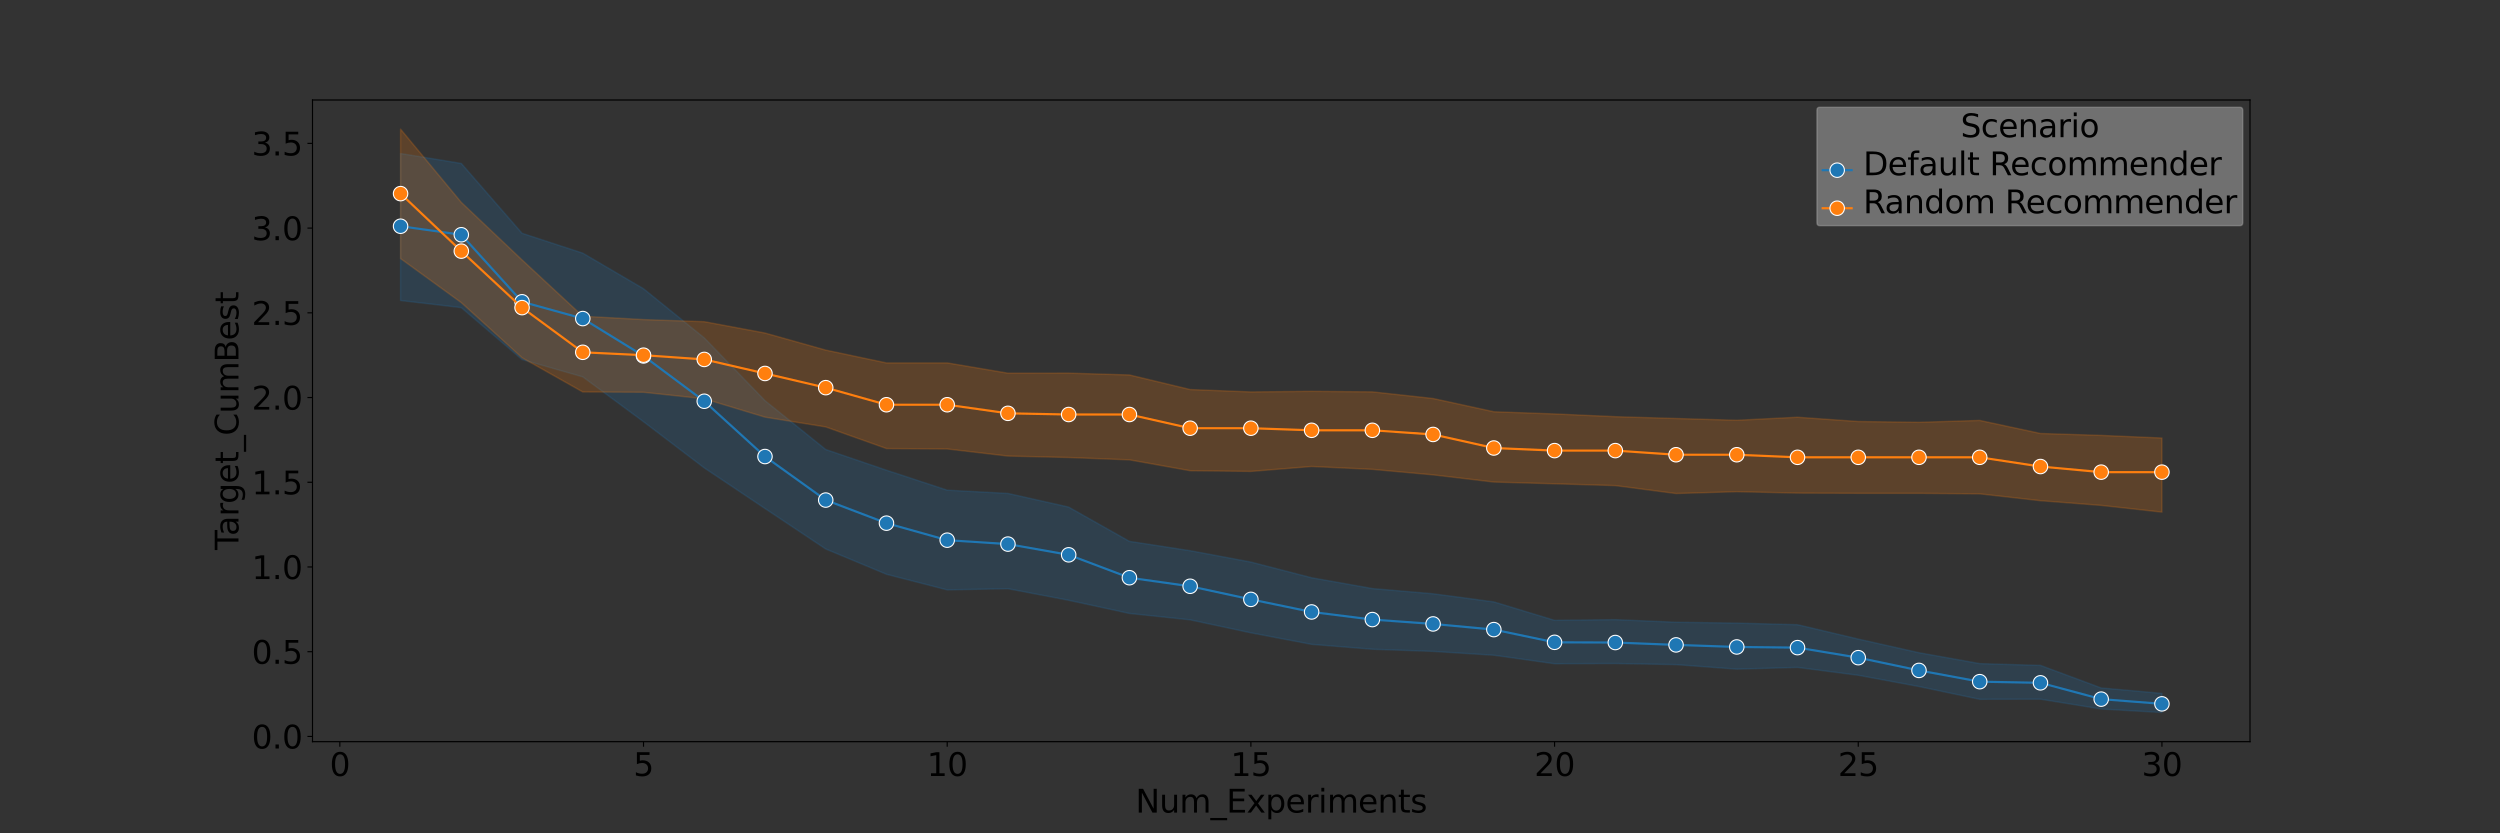 <?xml version="1.0" encoding="utf-8" standalone="no"?>
<!DOCTYPE svg PUBLIC "-//W3C//DTD SVG 1.1//EN"
  "http://www.w3.org/Graphics/SVG/1.1/DTD/svg11.dtd">
<svg xmlns:xlink="http://www.w3.org/1999/xlink" width="1728pt" height="576pt" viewBox="0 0 1728 576" xmlns="http://www.w3.org/2000/svg" version="1.1">
 <rect x="0" y="0" width="1728" height="576" fill="#333333" stroke="none"/>
 <defs>
  <style type="text/css">*{stroke-linejoin: round; stroke-linecap: butt}</style>
 </defs>
 <g id="figure_1">
  <g id="patch_1">
   <path d="M 0 576 
L 1728 576 
L 1728 0 
L 0 0 
L 0 576 
z
" style="fill: none"/>
  </g>
  <g id="axes_1">
   <g id="patch_2">
    <path d="M 216 512.64 
L 1555.2 512.64 
L 1555.2 69.12 
L 216 69.12 
L 216 512.64 
z
" style="fill: none"/>
   </g>
   <g id="PolyCollection_1">
    <defs>
     <path id="maa3815faea" d="M 276.873 -469.896 
L 276.873 -368.28 
L 318.854 -363.373 
L 360.835 -327.466 
L 402.816 -315.506 
L 444.797 -284.515 
L 486.779 -252.585 
L 528.76 -224.511 
L 570.741 -196.533 
L 612.722 -179.052 
L 654.703 -168.272 
L 696.685 -169.088 
L 738.666 -161.085 
L 780.647 -151.984 
L 822.628 -147.57 
L 864.609 -138.586 
L 906.591 -130.62 
L 948.572 -127.242 
L 990.553 -125.761 
L 1032.534 -123.096 
L 1074.515 -117.226 
L 1116.497 -117.389 
L 1158.478 -116.612 
L 1200.459 -113.487 
L 1242.44 -114.697 
L 1284.421 -109.245 
L 1326.403 -101.468 
L 1368.384 -92.633 
L 1410.365 -92.728 
L 1452.346 -85.913 
L 1494.327 -83.52 
L 1494.327 -96.718 
L 1494.327 -96.718 
L 1452.346 -100.483 
L 1410.365 -116.073 
L 1368.384 -117.306 
L 1326.403 -124.84 
L 1284.421 -134.268 
L 1242.44 -144.2 
L 1200.459 -145.31 
L 1158.478 -145.909 
L 1116.497 -147.703 
L 1074.515 -147.229 
L 1032.534 -159.963 
L 990.553 -165.57 
L 948.572 -169.186 
L 906.591 -176.65 
L 864.609 -187.487 
L 822.628 -195.357 
L 780.647 -201.811 
L 738.666 -225.497 
L 696.685 -234.939 
L 654.703 -237.183 
L 612.722 -250.988 
L 570.741 -265.288 
L 528.76 -299.076 
L 486.779 -342.455 
L 444.797 -376.425 
L 402.816 -401.016 
L 360.835 -414.741 
L 318.854 -463.013 
L 276.873 -469.896 
z
" style="stroke: #1f77b4; stroke-opacity: 0.2"/>
    </defs>
    <g clip-path="url(#pfdd5c790ec)">
     <use xlink:href="#maa3815faea" x="0" y="576" style="fill: #1f77b4; fill-opacity: 0.2; stroke: #1f77b4; stroke-opacity: 0.2"/>
    </g>
   </g>
   <g id="PolyCollection_2">
    <defs>
     <path id="mb3544c7d71" d="M 276.873 -486.72 
L 276.873 -397.273 
L 318.854 -366.802 
L 360.835 -328.745 
L 402.816 -305.09 
L 444.797 -304.849 
L 486.779 -300.347 
L 528.76 -287.674 
L 570.741 -280.912 
L 612.722 -265.97 
L 654.703 -265.668 
L 696.685 -260.767 
L 738.666 -259.776 
L 780.647 -258.151 
L 822.628 -250.655 
L 864.609 -250.163 
L 906.591 -253.575 
L 948.572 -251.596 
L 990.553 -247.769 
L 1032.534 -242.81 
L 1074.515 -241.611 
L 1116.497 -240.354 
L 1158.478 -234.883 
L 1200.459 -236.151 
L 1242.44 -235.173 
L 1284.421 -235.02 
L 1326.403 -235.017 
L 1368.384 -234.647 
L 1410.365 -229.918 
L 1452.346 -226.672 
L 1494.327 -222.029 
L 1494.327 -273.23 
L 1494.327 -273.23 
L 1452.346 -275.046 
L 1410.365 -276.372 
L 1368.384 -285.399 
L 1326.403 -284.086 
L 1284.421 -284.648 
L 1242.44 -287.599 
L 1200.459 -285.5 
L 1158.478 -286.739 
L 1116.497 -287.978 
L 1074.515 -289.877 
L 1032.534 -291.38 
L 990.553 -300.541 
L 948.572 -305.134 
L 906.591 -305.507 
L 864.609 -305.087 
L 822.628 -306.746 
L 780.647 -316.822 
L 738.666 -318.082 
L 696.685 -318.041 
L 654.703 -325.153 
L 612.722 -325.128 
L 570.741 -333.994 
L 528.76 -345.801 
L 486.779 -353.639 
L 444.797 -355.103 
L 402.816 -357.406 
L 360.835 -396.353 
L 318.854 -436.113 
L 276.873 -486.72 
z
" style="stroke: #ff7f0e; stroke-opacity: 0.2"/>
    </defs>
    <g clip-path="url(#pfdd5c790ec)">
     <use xlink:href="#mb3544c7d71" x="0" y="576" style="fill: #ff7f0e; fill-opacity: 0.2; stroke: #ff7f0e; stroke-opacity: 0.2"/>
    </g>
   </g>
   <g id="matplotlib.axis_1">
    <g id="xtick_1">
     <g id="line2d_1">
      <defs>
       <path id="med405de409" d="M 0 0 
L 0 3.5 
" style="stroke: #000000; stroke-width: 0.8"/>
      </defs>
      <g>
       <use xlink:href="#med405de409" x="234.892" y="512.64" style="stroke: #000000; stroke-width: 0.8"/>
      </g>
     </g>
     <g id="text_1">
      <!-- 0 -->
      <g transform="translate(227.893 536.357) scale(0.22 -0.22)">
       <defs>
        <path id="DejaVuSans-30" d="M 2034 4250 
Q 1547 4250 1301 3770 
Q 1056 3291 1056 2328 
Q 1056 1369 1301 889 
Q 1547 409 2034 409 
Q 2525 409 2770 889 
Q 3016 1369 3016 2328 
Q 3016 3291 2770 3770 
Q 2525 4250 2034 4250 
z
M 2034 4750 
Q 2819 4750 3233 4129 
Q 3647 3509 3647 2328 
Q 3647 1150 3233 529 
Q 2819 -91 2034 -91 
Q 1250 -91 836 529 
Q 422 1150 422 2328 
Q 422 3509 836 4129 
Q 1250 4750 2034 4750 
z
" transform="scale(0.016)"/>
       </defs>
       <use xlink:href="#DejaVuSans-30"/>
      </g>
     </g>
    </g>
    <g id="xtick_2">
     <g id="line2d_2">
      <g>
       <use xlink:href="#med405de409" x="444.797" y="512.64" style="stroke: #000000; stroke-width: 0.8"/>
      </g>
     </g>
     <g id="text_2">
      <!-- 5 -->
      <g transform="translate(437.799 536.357) scale(0.22 -0.22)">
       <defs>
        <path id="DejaVuSans-35" d="M 691 4666 
L 3169 4666 
L 3169 4134 
L 1269 4134 
L 1269 2991 
Q 1406 3038 1543 3061 
Q 1681 3084 1819 3084 
Q 2600 3084 3056 2656 
Q 3513 2228 3513 1497 
Q 3513 744 3044 326 
Q 2575 -91 1722 -91 
Q 1428 -91 1123 -41 
Q 819 9 494 109 
L 494 744 
Q 775 591 1075 516 
Q 1375 441 1709 441 
Q 2250 441 2565 725 
Q 2881 1009 2881 1497 
Q 2881 1984 2565 2268 
Q 2250 2553 1709 2553 
Q 1456 2553 1204 2497 
Q 953 2441 691 2322 
L 691 4666 
z
" transform="scale(0.016)"/>
       </defs>
       <use xlink:href="#DejaVuSans-35"/>
      </g>
     </g>
    </g>
    <g id="xtick_3">
     <g id="line2d_3">
      <g>
       <use xlink:href="#med405de409" x="654.703" y="512.64" style="stroke: #000000; stroke-width: 0.8"/>
      </g>
     </g>
     <g id="text_3">
      <!-- 10 -->
      <g transform="translate(640.706 536.357) scale(0.22 -0.22)">
       <defs>
        <path id="DejaVuSans-31" d="M 794 531 
L 1825 531 
L 1825 4091 
L 703 3866 
L 703 4441 
L 1819 4666 
L 2450 4666 
L 2450 531 
L 3481 531 
L 3481 0 
L 794 0 
L 794 531 
z
" transform="scale(0.016)"/>
       </defs>
       <use xlink:href="#DejaVuSans-31"/>
       <use xlink:href="#DejaVuSans-30" x="63.623"/>
      </g>
     </g>
    </g>
    <g id="xtick_4">
     <g id="line2d_4">
      <g>
       <use xlink:href="#med405de409" x="864.609" y="512.64" style="stroke: #000000; stroke-width: 0.8"/>
      </g>
     </g>
     <g id="text_4">
      <!-- 15 -->
      <g transform="translate(850.612 536.357) scale(0.22 -0.22)">
       <use xlink:href="#DejaVuSans-31"/>
       <use xlink:href="#DejaVuSans-35" x="63.623"/>
      </g>
     </g>
    </g>
    <g id="xtick_5">
     <g id="line2d_5">
      <g>
       <use xlink:href="#med405de409" x="1074.515" y="512.64" style="stroke: #000000; stroke-width: 0.8"/>
      </g>
     </g>
     <g id="text_5">
      <!-- 20 -->
      <g transform="translate(1060.518 536.357) scale(0.22 -0.22)">
       <defs>
        <path id="DejaVuSans-32" d="M 1228 531 
L 3431 531 
L 3431 0 
L 469 0 
L 469 531 
Q 828 903 1448 1529 
Q 2069 2156 2228 2338 
Q 2531 2678 2651 2914 
Q 2772 3150 2772 3378 
Q 2772 3750 2511 3984 
Q 2250 4219 1831 4219 
Q 1534 4219 1204 4116 
Q 875 4013 500 3803 
L 500 4441 
Q 881 4594 1212 4672 
Q 1544 4750 1819 4750 
Q 2544 4750 2975 4387 
Q 3406 4025 3406 3419 
Q 3406 3131 3298 2873 
Q 3191 2616 2906 2266 
Q 2828 2175 2409 1742 
Q 1991 1309 1228 531 
z
" transform="scale(0.016)"/>
       </defs>
       <use xlink:href="#DejaVuSans-32"/>
       <use xlink:href="#DejaVuSans-30" x="63.623"/>
      </g>
     </g>
    </g>
    <g id="xtick_6">
     <g id="line2d_6">
      <g>
       <use xlink:href="#med405de409" x="1284.421" y="512.64" style="stroke: #000000; stroke-width: 0.8"/>
      </g>
     </g>
     <g id="text_6">
      <!-- 25 -->
      <g transform="translate(1270.424 536.357) scale(0.22 -0.22)">
       <use xlink:href="#DejaVuSans-32"/>
       <use xlink:href="#DejaVuSans-35" x="63.623"/>
      </g>
     </g>
    </g>
    <g id="xtick_7">
     <g id="line2d_7">
      <g>
       <use xlink:href="#med405de409" x="1494.327" y="512.64" style="stroke: #000000; stroke-width: 0.8"/>
      </g>
     </g>
     <g id="text_7">
      <!-- 30 -->
      <g transform="translate(1480.33 536.357) scale(0.22 -0.22)">
       <defs>
        <path id="DejaVuSans-33" d="M 2597 2516 
Q 3050 2419 3304 2112 
Q 3559 1806 3559 1356 
Q 3559 666 3084 287 
Q 2609 -91 1734 -91 
Q 1441 -91 1130 -33 
Q 819 25 488 141 
L 488 750 
Q 750 597 1062 519 
Q 1375 441 1716 441 
Q 2309 441 2620 675 
Q 2931 909 2931 1356 
Q 2931 1769 2642 2001 
Q 2353 2234 1838 2234 
L 1294 2234 
L 1294 2753 
L 1863 2753 
Q 2328 2753 2575 2939 
Q 2822 3125 2822 3475 
Q 2822 3834 2567 4026 
Q 2313 4219 1838 4219 
Q 1578 4219 1281 4162 
Q 984 4106 628 3988 
L 628 4550 
Q 988 4650 1302 4700 
Q 1616 4750 1894 4750 
Q 2613 4750 3031 4423 
Q 3450 4097 3450 3541 
Q 3450 3153 3228 2886 
Q 3006 2619 2597 2516 
z
" transform="scale(0.016)"/>
       </defs>
       <use xlink:href="#DejaVuSans-33"/>
       <use xlink:href="#DejaVuSans-30" x="63.623"/>
      </g>
     </g>
    </g>
    <g id="text_8">
     <!-- Num_Experiments -->
     <g transform="translate(784.897 561.648) scale(0.22 -0.22)">
      <defs>
       <path id="DejaVuSans-4e" d="M 628 4666 
L 1478 4666 
L 3547 763 
L 3547 4666 
L 4159 4666 
L 4159 0 
L 3309 0 
L 1241 3903 
L 1241 0 
L 628 0 
L 628 4666 
z
" transform="scale(0.016)"/>
       <path id="DejaVuSans-75" d="M 544 1381 
L 544 3500 
L 1119 3500 
L 1119 1403 
Q 1119 906 1312 657 
Q 1506 409 1894 409 
Q 2359 409 2629 706 
Q 2900 1003 2900 1516 
L 2900 3500 
L 3475 3500 
L 3475 0 
L 2900 0 
L 2900 538 
Q 2691 219 2414 64 
Q 2138 -91 1772 -91 
Q 1169 -91 856 284 
Q 544 659 544 1381 
z
M 1991 3584 
L 1991 3584 
z
" transform="scale(0.016)"/>
       <path id="DejaVuSans-6d" d="M 3328 2828 
Q 3544 3216 3844 3400 
Q 4144 3584 4550 3584 
Q 5097 3584 5394 3201 
Q 5691 2819 5691 2113 
L 5691 0 
L 5113 0 
L 5113 2094 
Q 5113 2597 4934 2840 
Q 4756 3084 4391 3084 
Q 3944 3084 3684 2787 
Q 3425 2491 3425 1978 
L 3425 0 
L 2847 0 
L 2847 2094 
Q 2847 2600 2669 2842 
Q 2491 3084 2119 3084 
Q 1678 3084 1418 2786 
Q 1159 2488 1159 1978 
L 1159 0 
L 581 0 
L 581 3500 
L 1159 3500 
L 1159 2956 
Q 1356 3278 1631 3431 
Q 1906 3584 2284 3584 
Q 2666 3584 2933 3390 
Q 3200 3197 3328 2828 
z
" transform="scale(0.016)"/>
       <path id="DejaVuSans-5f" d="M 3263 -1063 
L 3263 -1509 
L -63 -1509 
L -63 -1063 
L 3263 -1063 
z
" transform="scale(0.016)"/>
       <path id="DejaVuSans-45" d="M 628 4666 
L 3578 4666 
L 3578 4134 
L 1259 4134 
L 1259 2753 
L 3481 2753 
L 3481 2222 
L 1259 2222 
L 1259 531 
L 3634 531 
L 3634 0 
L 628 0 
L 628 4666 
z
" transform="scale(0.016)"/>
       <path id="DejaVuSans-78" d="M 3513 3500 
L 2247 1797 
L 3578 0 
L 2900 0 
L 1881 1375 
L 863 0 
L 184 0 
L 1544 1831 
L 300 3500 
L 978 3500 
L 1906 2253 
L 2834 3500 
L 3513 3500 
z
" transform="scale(0.016)"/>
       <path id="DejaVuSans-70" d="M 1159 525 
L 1159 -1331 
L 581 -1331 
L 581 3500 
L 1159 3500 
L 1159 2969 
Q 1341 3281 1617 3432 
Q 1894 3584 2278 3584 
Q 2916 3584 3314 3078 
Q 3713 2572 3713 1747 
Q 3713 922 3314 415 
Q 2916 -91 2278 -91 
Q 1894 -91 1617 61 
Q 1341 213 1159 525 
z
M 3116 1747 
Q 3116 2381 2855 2742 
Q 2594 3103 2138 3103 
Q 1681 3103 1420 2742 
Q 1159 2381 1159 1747 
Q 1159 1113 1420 752 
Q 1681 391 2138 391 
Q 2594 391 2855 752 
Q 3116 1113 3116 1747 
z
" transform="scale(0.016)"/>
       <path id="DejaVuSans-65" d="M 3597 1894 
L 3597 1613 
L 953 1613 
Q 991 1019 1311 708 
Q 1631 397 2203 397 
Q 2534 397 2845 478 
Q 3156 559 3463 722 
L 3463 178 
Q 3153 47 2828 -22 
Q 2503 -91 2169 -91 
Q 1331 -91 842 396 
Q 353 884 353 1716 
Q 353 2575 817 3079 
Q 1281 3584 2069 3584 
Q 2775 3584 3186 3129 
Q 3597 2675 3597 1894 
z
M 3022 2063 
Q 3016 2534 2758 2815 
Q 2500 3097 2075 3097 
Q 1594 3097 1305 2825 
Q 1016 2553 972 2059 
L 3022 2063 
z
" transform="scale(0.016)"/>
       <path id="DejaVuSans-72" d="M 2631 2963 
Q 2534 3019 2420 3045 
Q 2306 3072 2169 3072 
Q 1681 3072 1420 2755 
Q 1159 2438 1159 1844 
L 1159 0 
L 581 0 
L 581 3500 
L 1159 3500 
L 1159 2956 
Q 1341 3275 1631 3429 
Q 1922 3584 2338 3584 
Q 2397 3584 2469 3576 
Q 2541 3569 2628 3553 
L 2631 2963 
z
" transform="scale(0.016)"/>
       <path id="DejaVuSans-69" d="M 603 3500 
L 1178 3500 
L 1178 0 
L 603 0 
L 603 3500 
z
M 603 4863 
L 1178 4863 
L 1178 4134 
L 603 4134 
L 603 4863 
z
" transform="scale(0.016)"/>
       <path id="DejaVuSans-6e" d="M 3513 2113 
L 3513 0 
L 2938 0 
L 2938 2094 
Q 2938 2591 2744 2837 
Q 2550 3084 2163 3084 
Q 1697 3084 1428 2787 
Q 1159 2491 1159 1978 
L 1159 0 
L 581 0 
L 581 3500 
L 1159 3500 
L 1159 2956 
Q 1366 3272 1645 3428 
Q 1925 3584 2291 3584 
Q 2894 3584 3203 3211 
Q 3513 2838 3513 2113 
z
" transform="scale(0.016)"/>
       <path id="DejaVuSans-74" d="M 1172 4494 
L 1172 3500 
L 2356 3500 
L 2356 3053 
L 1172 3053 
L 1172 1153 
Q 1172 725 1289 603 
Q 1406 481 1766 481 
L 2356 481 
L 2356 0 
L 1766 0 
Q 1100 0 847 248 
Q 594 497 594 1153 
L 594 3053 
L 172 3053 
L 172 3500 
L 594 3500 
L 594 4494 
L 1172 4494 
z
" transform="scale(0.016)"/>
       <path id="DejaVuSans-73" d="M 2834 3397 
L 2834 2853 
Q 2591 2978 2328 3040 
Q 2066 3103 1784 3103 
Q 1356 3103 1142 2972 
Q 928 2841 928 2578 
Q 928 2378 1081 2264 
Q 1234 2150 1697 2047 
L 1894 2003 
Q 2506 1872 2764 1633 
Q 3022 1394 3022 966 
Q 3022 478 2636 193 
Q 2250 -91 1575 -91 
Q 1294 -91 989 -36 
Q 684 19 347 128 
L 347 722 
Q 666 556 975 473 
Q 1284 391 1588 391 
Q 1994 391 2212 530 
Q 2431 669 2431 922 
Q 2431 1156 2273 1281 
Q 2116 1406 1581 1522 
L 1381 1569 
Q 847 1681 609 1914 
Q 372 2147 372 2553 
Q 372 3047 722 3315 
Q 1072 3584 1716 3584 
Q 2034 3584 2315 3537 
Q 2597 3491 2834 3397 
z
" transform="scale(0.016)"/>
      </defs>
      <use xlink:href="#DejaVuSans-4e"/>
      <use xlink:href="#DejaVuSans-75" x="74.805"/>
      <use xlink:href="#DejaVuSans-6d" x="138.184"/>
      <use xlink:href="#DejaVuSans-5f" x="235.596"/>
      <use xlink:href="#DejaVuSans-45" x="285.596"/>
      <use xlink:href="#DejaVuSans-78" x="348.779"/>
      <use xlink:href="#DejaVuSans-70" x="407.959"/>
      <use xlink:href="#DejaVuSans-65" x="471.436"/>
      <use xlink:href="#DejaVuSans-72" x="532.959"/>
      <use xlink:href="#DejaVuSans-69" x="574.072"/>
      <use xlink:href="#DejaVuSans-6d" x="601.855"/>
      <use xlink:href="#DejaVuSans-65" x="699.268"/>
      <use xlink:href="#DejaVuSans-6e" x="760.791"/>
      <use xlink:href="#DejaVuSans-74" x="824.17"/>
      <use xlink:href="#DejaVuSans-73" x="863.379"/>
     </g>
    </g>
   </g>
   <g id="matplotlib.axis_2">
    <g id="ytick_1">
     <g id="line2d_8">
      <defs>
       <path id="mc404f52cc2" d="M 0 0 
L -3.5 0 
" style="stroke: #000000; stroke-width: 0.8"/>
      </defs>
      <g>
       <use xlink:href="#mc404f52cc2" x="216" y="509.012" style="stroke: #000000; stroke-width: 0.8"/>
      </g>
     </g>
     <g id="text_9">
      <!-- 0.0 -->
      <g transform="translate(174.013 517.37) scale(0.22 -0.22)">
       <defs>
        <path id="DejaVuSans-2e" d="M 684 794 
L 1344 794 
L 1344 0 
L 684 0 
L 684 794 
z
" transform="scale(0.016)"/>
       </defs>
       <use xlink:href="#DejaVuSans-30"/>
       <use xlink:href="#DejaVuSans-2e" x="63.623"/>
       <use xlink:href="#DejaVuSans-30" x="95.41"/>
      </g>
     </g>
    </g>
    <g id="ytick_2">
     <g id="line2d_9">
      <g>
       <use xlink:href="#mc404f52cc2" x="216" y="450.454" style="stroke: #000000; stroke-width: 0.8"/>
      </g>
     </g>
     <g id="text_10">
      <!-- 0.5 -->
      <g transform="translate(174.013 458.812) scale(0.22 -0.22)">
       <use xlink:href="#DejaVuSans-30"/>
       <use xlink:href="#DejaVuSans-2e" x="63.623"/>
       <use xlink:href="#DejaVuSans-35" x="95.41"/>
      </g>
     </g>
    </g>
    <g id="ytick_3">
     <g id="line2d_10">
      <g>
       <use xlink:href="#mc404f52cc2" x="216" y="391.896" style="stroke: #000000; stroke-width: 0.8"/>
      </g>
     </g>
     <g id="text_11">
      <!-- 1.0 -->
      <g transform="translate(174.013 400.255) scale(0.22 -0.22)">
       <use xlink:href="#DejaVuSans-31"/>
       <use xlink:href="#DejaVuSans-2e" x="63.623"/>
       <use xlink:href="#DejaVuSans-30" x="95.41"/>
      </g>
     </g>
    </g>
    <g id="ytick_4">
     <g id="line2d_11">
      <g>
       <use xlink:href="#mc404f52cc2" x="216" y="333.338" style="stroke: #000000; stroke-width: 0.8"/>
      </g>
     </g>
     <g id="text_12">
      <!-- 1.5 -->
      <g transform="translate(174.013 341.697) scale(0.22 -0.22)">
       <use xlink:href="#DejaVuSans-31"/>
       <use xlink:href="#DejaVuSans-2e" x="63.623"/>
       <use xlink:href="#DejaVuSans-35" x="95.41"/>
      </g>
     </g>
    </g>
    <g id="ytick_5">
     <g id="line2d_12">
      <g>
       <use xlink:href="#mc404f52cc2" x="216" y="274.781" style="stroke: #000000; stroke-width: 0.8"/>
      </g>
     </g>
     <g id="text_13">
      <!-- 2.0 -->
      <g transform="translate(174.013 283.139) scale(0.22 -0.22)">
       <use xlink:href="#DejaVuSans-32"/>
       <use xlink:href="#DejaVuSans-2e" x="63.623"/>
       <use xlink:href="#DejaVuSans-30" x="95.41"/>
      </g>
     </g>
    </g>
    <g id="ytick_6">
     <g id="line2d_13">
      <g>
       <use xlink:href="#mc404f52cc2" x="216" y="216.223" style="stroke: #000000; stroke-width: 0.8"/>
      </g>
     </g>
     <g id="text_14">
      <!-- 2.5 -->
      <g transform="translate(174.013 224.581) scale(0.22 -0.22)">
       <use xlink:href="#DejaVuSans-32"/>
       <use xlink:href="#DejaVuSans-2e" x="63.623"/>
       <use xlink:href="#DejaVuSans-35" x="95.41"/>
      </g>
     </g>
    </g>
    <g id="ytick_7">
     <g id="line2d_14">
      <g>
       <use xlink:href="#mc404f52cc2" x="216" y="157.665" style="stroke: #000000; stroke-width: 0.8"/>
      </g>
     </g>
     <g id="text_15">
      <!-- 3.0 -->
      <g transform="translate(174.013 166.023) scale(0.22 -0.22)">
       <use xlink:href="#DejaVuSans-33"/>
       <use xlink:href="#DejaVuSans-2e" x="63.623"/>
       <use xlink:href="#DejaVuSans-30" x="95.41"/>
      </g>
     </g>
    </g>
    <g id="ytick_8">
     <g id="line2d_15">
      <g>
       <use xlink:href="#mc404f52cc2" x="216" y="99.107" style="stroke: #000000; stroke-width: 0.8"/>
      </g>
     </g>
     <g id="text_16">
      <!-- 3.5 -->
      <g transform="translate(174.013 107.465) scale(0.22 -0.22)">
       <use xlink:href="#DejaVuSans-33"/>
       <use xlink:href="#DejaVuSans-2e" x="63.623"/>
       <use xlink:href="#DejaVuSans-35" x="95.41"/>
      </g>
     </g>
    </g>
    <g id="text_17">
     <!-- Target_CumBest -->
     <g transform="translate(164.826 380.143) rotate(-90) scale(0.22 -0.22)">
      <defs>
       <path id="DejaVuSans-54" d="M -19 4666 
L 3928 4666 
L 3928 4134 
L 2272 4134 
L 2272 0 
L 1638 0 
L 1638 4134 
L -19 4134 
L -19 4666 
z
" transform="scale(0.016)"/>
       <path id="DejaVuSans-61" d="M 2194 1759 
Q 1497 1759 1228 1600 
Q 959 1441 959 1056 
Q 959 750 1161 570 
Q 1363 391 1709 391 
Q 2188 391 2477 730 
Q 2766 1069 2766 1631 
L 2766 1759 
L 2194 1759 
z
M 3341 1997 
L 3341 0 
L 2766 0 
L 2766 531 
Q 2569 213 2275 61 
Q 1981 -91 1556 -91 
Q 1019 -91 701 211 
Q 384 513 384 1019 
Q 384 1609 779 1909 
Q 1175 2209 1959 2209 
L 2766 2209 
L 2766 2266 
Q 2766 2663 2505 2880 
Q 2244 3097 1772 3097 
Q 1472 3097 1187 3025 
Q 903 2953 641 2809 
L 641 3341 
Q 956 3463 1253 3523 
Q 1550 3584 1831 3584 
Q 2591 3584 2966 3190 
Q 3341 2797 3341 1997 
z
" transform="scale(0.016)"/>
       <path id="DejaVuSans-67" d="M 2906 1791 
Q 2906 2416 2648 2759 
Q 2391 3103 1925 3103 
Q 1463 3103 1205 2759 
Q 947 2416 947 1791 
Q 947 1169 1205 825 
Q 1463 481 1925 481 
Q 2391 481 2648 825 
Q 2906 1169 2906 1791 
z
M 3481 434 
Q 3481 -459 3084 -895 
Q 2688 -1331 1869 -1331 
Q 1566 -1331 1297 -1286 
Q 1028 -1241 775 -1147 
L 775 -588 
Q 1028 -725 1275 -790 
Q 1522 -856 1778 -856 
Q 2344 -856 2625 -561 
Q 2906 -266 2906 331 
L 2906 616 
Q 2728 306 2450 153 
Q 2172 0 1784 0 
Q 1141 0 747 490 
Q 353 981 353 1791 
Q 353 2603 747 3093 
Q 1141 3584 1784 3584 
Q 2172 3584 2450 3431 
Q 2728 3278 2906 2969 
L 2906 3500 
L 3481 3500 
L 3481 434 
z
" transform="scale(0.016)"/>
       <path id="DejaVuSans-43" d="M 4122 4306 
L 4122 3641 
Q 3803 3938 3442 4084 
Q 3081 4231 2675 4231 
Q 1875 4231 1450 3742 
Q 1025 3253 1025 2328 
Q 1025 1406 1450 917 
Q 1875 428 2675 428 
Q 3081 428 3442 575 
Q 3803 722 4122 1019 
L 4122 359 
Q 3791 134 3420 21 
Q 3050 -91 2638 -91 
Q 1578 -91 968 557 
Q 359 1206 359 2328 
Q 359 3453 968 4101 
Q 1578 4750 2638 4750 
Q 3056 4750 3426 4639 
Q 3797 4528 4122 4306 
z
" transform="scale(0.016)"/>
       <path id="DejaVuSans-42" d="M 1259 2228 
L 1259 519 
L 2272 519 
Q 2781 519 3026 730 
Q 3272 941 3272 1375 
Q 3272 1813 3026 2020 
Q 2781 2228 2272 2228 
L 1259 2228 
z
M 1259 4147 
L 1259 2741 
L 2194 2741 
Q 2656 2741 2882 2914 
Q 3109 3088 3109 3444 
Q 3109 3797 2882 3972 
Q 2656 4147 2194 4147 
L 1259 4147 
z
M 628 4666 
L 2241 4666 
Q 2963 4666 3353 4366 
Q 3744 4066 3744 3513 
Q 3744 3084 3544 2831 
Q 3344 2578 2956 2516 
Q 3422 2416 3680 2098 
Q 3938 1781 3938 1306 
Q 3938 681 3513 340 
Q 3088 0 2303 0 
L 628 0 
L 628 4666 
z
" transform="scale(0.016)"/>
      </defs>
      <use xlink:href="#DejaVuSans-54"/>
      <use xlink:href="#DejaVuSans-61" x="44.584"/>
      <use xlink:href="#DejaVuSans-72" x="105.863"/>
      <use xlink:href="#DejaVuSans-67" x="145.227"/>
      <use xlink:href="#DejaVuSans-65" x="208.703"/>
      <use xlink:href="#DejaVuSans-74" x="270.227"/>
      <use xlink:href="#DejaVuSans-5f" x="309.436"/>
      <use xlink:href="#DejaVuSans-43" x="359.436"/>
      <use xlink:href="#DejaVuSans-75" x="429.26"/>
      <use xlink:href="#DejaVuSans-6d" x="492.639"/>
      <use xlink:href="#DejaVuSans-42" x="590.051"/>
      <use xlink:href="#DejaVuSans-65" x="658.654"/>
      <use xlink:href="#DejaVuSans-73" x="720.178"/>
      <use xlink:href="#DejaVuSans-74" x="772.277"/>
     </g>
    </g>
   </g>
   <g id="line2d_16">
    <path d="M 276.873 156.374 
L 318.854 162.262 
L 360.835 208.594 
L 402.816 220.199 
L 444.797 246.033 
L 486.779 277.345 
L 528.76 315.56 
L 570.741 345.647 
L 612.722 361.608 
L 654.703 373.369 
L 696.685 376.076 
L 738.666 383.491 
L 780.647 399.32 
L 822.628 405.229 
L 864.609 414.294 
L 906.591 422.986 
L 948.572 428.246 
L 990.553 431.263 
L 1032.534 435.177 
L 1074.515 443.973 
L 1116.497 444.114 
L 1158.478 445.751 
L 1200.459 447.175 
L 1242.44 447.644 
L 1284.421 454.582 
L 1326.403 463.389 
L 1368.384 471.167 
L 1410.365 471.973 
L 1452.346 483.24 
L 1494.327 486.507 
" clip-path="url(#pfdd5c790ec)" style="fill: none; stroke: #1f77b4; stroke-width: 1.5; stroke-linecap: square"/>
    <defs>
     <path id="m9e2c73c639" d="M 0 5 
C 1.326 5 2.598 4.473 3.536 3.536 
C 4.473 2.598 5 1.326 5 0 
C 5 -1.326 4.473 -2.598 3.536 -3.536 
C 2.598 -4.473 1.326 -5 0 -5 
C -1.326 -5 -2.598 -4.473 -3.536 -3.536 
C -4.473 -2.598 -5 -1.326 -5 0 
C -5 1.326 -4.473 2.598 -3.536 3.536 
C -2.598 4.473 -1.326 5 0 5 
z
" style="stroke: #ffffff; stroke-width: 0.75"/>
    </defs>
    <g clip-path="url(#pfdd5c790ec)">
     <use xlink:href="#m9e2c73c639" x="276.873" y="156.374" style="fill: #1f77b4; stroke: #ffffff; stroke-width: 0.75"/>
     <use xlink:href="#m9e2c73c639" x="318.854" y="162.262" style="fill: #1f77b4; stroke: #ffffff; stroke-width: 0.75"/>
     <use xlink:href="#m9e2c73c639" x="360.835" y="208.594" style="fill: #1f77b4; stroke: #ffffff; stroke-width: 0.75"/>
     <use xlink:href="#m9e2c73c639" x="402.816" y="220.199" style="fill: #1f77b4; stroke: #ffffff; stroke-width: 0.75"/>
     <use xlink:href="#m9e2c73c639" x="444.797" y="246.033" style="fill: #1f77b4; stroke: #ffffff; stroke-width: 0.75"/>
     <use xlink:href="#m9e2c73c639" x="486.779" y="277.345" style="fill: #1f77b4; stroke: #ffffff; stroke-width: 0.75"/>
     <use xlink:href="#m9e2c73c639" x="528.76" y="315.56" style="fill: #1f77b4; stroke: #ffffff; stroke-width: 0.75"/>
     <use xlink:href="#m9e2c73c639" x="570.741" y="345.647" style="fill: #1f77b4; stroke: #ffffff; stroke-width: 0.75"/>
     <use xlink:href="#m9e2c73c639" x="612.722" y="361.608" style="fill: #1f77b4; stroke: #ffffff; stroke-width: 0.75"/>
     <use xlink:href="#m9e2c73c639" x="654.703" y="373.369" style="fill: #1f77b4; stroke: #ffffff; stroke-width: 0.75"/>
     <use xlink:href="#m9e2c73c639" x="696.685" y="376.076" style="fill: #1f77b4; stroke: #ffffff; stroke-width: 0.75"/>
     <use xlink:href="#m9e2c73c639" x="738.666" y="383.491" style="fill: #1f77b4; stroke: #ffffff; stroke-width: 0.75"/>
     <use xlink:href="#m9e2c73c639" x="780.647" y="399.32" style="fill: #1f77b4; stroke: #ffffff; stroke-width: 0.75"/>
     <use xlink:href="#m9e2c73c639" x="822.628" y="405.229" style="fill: #1f77b4; stroke: #ffffff; stroke-width: 0.75"/>
     <use xlink:href="#m9e2c73c639" x="864.609" y="414.294" style="fill: #1f77b4; stroke: #ffffff; stroke-width: 0.75"/>
     <use xlink:href="#m9e2c73c639" x="906.591" y="422.986" style="fill: #1f77b4; stroke: #ffffff; stroke-width: 0.75"/>
     <use xlink:href="#m9e2c73c639" x="948.572" y="428.246" style="fill: #1f77b4; stroke: #ffffff; stroke-width: 0.75"/>
     <use xlink:href="#m9e2c73c639" x="990.553" y="431.263" style="fill: #1f77b4; stroke: #ffffff; stroke-width: 0.75"/>
     <use xlink:href="#m9e2c73c639" x="1032.534" y="435.177" style="fill: #1f77b4; stroke: #ffffff; stroke-width: 0.75"/>
     <use xlink:href="#m9e2c73c639" x="1074.515" y="443.973" style="fill: #1f77b4; stroke: #ffffff; stroke-width: 0.75"/>
     <use xlink:href="#m9e2c73c639" x="1116.497" y="444.114" style="fill: #1f77b4; stroke: #ffffff; stroke-width: 0.75"/>
     <use xlink:href="#m9e2c73c639" x="1158.478" y="445.751" style="fill: #1f77b4; stroke: #ffffff; stroke-width: 0.75"/>
     <use xlink:href="#m9e2c73c639" x="1200.459" y="447.175" style="fill: #1f77b4; stroke: #ffffff; stroke-width: 0.75"/>
     <use xlink:href="#m9e2c73c639" x="1242.44" y="447.644" style="fill: #1f77b4; stroke: #ffffff; stroke-width: 0.75"/>
     <use xlink:href="#m9e2c73c639" x="1284.421" y="454.582" style="fill: #1f77b4; stroke: #ffffff; stroke-width: 0.75"/>
     <use xlink:href="#m9e2c73c639" x="1326.403" y="463.389" style="fill: #1f77b4; stroke: #ffffff; stroke-width: 0.75"/>
     <use xlink:href="#m9e2c73c639" x="1368.384" y="471.167" style="fill: #1f77b4; stroke: #ffffff; stroke-width: 0.75"/>
     <use xlink:href="#m9e2c73c639" x="1410.365" y="471.973" style="fill: #1f77b4; stroke: #ffffff; stroke-width: 0.75"/>
     <use xlink:href="#m9e2c73c639" x="1452.346" y="483.24" style="fill: #1f77b4; stroke: #ffffff; stroke-width: 0.75"/>
     <use xlink:href="#m9e2c73c639" x="1494.327" y="486.507" style="fill: #1f77b4; stroke: #ffffff; stroke-width: 0.75"/>
    </g>
   </g>
   <g id="line2d_17">
    <path d="M 276.873 133.833 
L 318.854 173.589 
L 360.835 212.627 
L 402.816 243.508 
L 444.797 245.5 
L 486.779 248.441 
L 528.76 258.141 
L 570.741 267.949 
L 612.722 279.758 
L 654.703 279.758 
L 696.685 285.694 
L 738.666 286.51 
L 780.647 286.51 
L 822.628 295.975 
L 864.609 295.975 
L 906.591 297.422 
L 948.572 297.422 
L 990.553 300.293 
L 1032.534 309.661 
L 1074.515 311.456 
L 1116.497 311.456 
L 1158.478 314.314 
L 1200.459 314.314 
L 1242.44 316.097 
L 1284.421 316.097 
L 1326.403 316.097 
L 1368.384 316.097 
L 1410.365 322.47 
L 1452.346 326.348 
L 1494.327 326.348 
" clip-path="url(#pfdd5c790ec)" style="fill: none; stroke: #ff7f0e; stroke-width: 1.5; stroke-linecap: square"/>
    <defs>
     <path id="me18aea9015" d="M 0 5 
C 1.326 5 2.598 4.473 3.536 3.536 
C 4.473 2.598 5 1.326 5 0 
C 5 -1.326 4.473 -2.598 3.536 -3.536 
C 2.598 -4.473 1.326 -5 0 -5 
C -1.326 -5 -2.598 -4.473 -3.536 -3.536 
C -4.473 -2.598 -5 -1.326 -5 0 
C -5 1.326 -4.473 2.598 -3.536 3.536 
C -2.598 4.473 -1.326 5 0 5 
z
" style="stroke: #ffffff; stroke-width: 0.75"/>
    </defs>
    <g clip-path="url(#pfdd5c790ec)">
     <use xlink:href="#me18aea9015" x="276.873" y="133.833" style="fill: #ff7f0e; stroke: #ffffff; stroke-width: 0.75"/>
     <use xlink:href="#me18aea9015" x="318.854" y="173.589" style="fill: #ff7f0e; stroke: #ffffff; stroke-width: 0.75"/>
     <use xlink:href="#me18aea9015" x="360.835" y="212.627" style="fill: #ff7f0e; stroke: #ffffff; stroke-width: 0.75"/>
     <use xlink:href="#me18aea9015" x="402.816" y="243.508" style="fill: #ff7f0e; stroke: #ffffff; stroke-width: 0.75"/>
     <use xlink:href="#me18aea9015" x="444.797" y="245.5" style="fill: #ff7f0e; stroke: #ffffff; stroke-width: 0.75"/>
     <use xlink:href="#me18aea9015" x="486.779" y="248.441" style="fill: #ff7f0e; stroke: #ffffff; stroke-width: 0.75"/>
     <use xlink:href="#me18aea9015" x="528.76" y="258.141" style="fill: #ff7f0e; stroke: #ffffff; stroke-width: 0.75"/>
     <use xlink:href="#me18aea9015" x="570.741" y="267.949" style="fill: #ff7f0e; stroke: #ffffff; stroke-width: 0.75"/>
     <use xlink:href="#me18aea9015" x="612.722" y="279.758" style="fill: #ff7f0e; stroke: #ffffff; stroke-width: 0.75"/>
     <use xlink:href="#me18aea9015" x="654.703" y="279.758" style="fill: #ff7f0e; stroke: #ffffff; stroke-width: 0.75"/>
     <use xlink:href="#me18aea9015" x="696.685" y="285.694" style="fill: #ff7f0e; stroke: #ffffff; stroke-width: 0.75"/>
     <use xlink:href="#me18aea9015" x="738.666" y="286.51" style="fill: #ff7f0e; stroke: #ffffff; stroke-width: 0.75"/>
     <use xlink:href="#me18aea9015" x="780.647" y="286.51" style="fill: #ff7f0e; stroke: #ffffff; stroke-width: 0.75"/>
     <use xlink:href="#me18aea9015" x="822.628" y="295.975" style="fill: #ff7f0e; stroke: #ffffff; stroke-width: 0.75"/>
     <use xlink:href="#me18aea9015" x="864.609" y="295.975" style="fill: #ff7f0e; stroke: #ffffff; stroke-width: 0.75"/>
     <use xlink:href="#me18aea9015" x="906.591" y="297.422" style="fill: #ff7f0e; stroke: #ffffff; stroke-width: 0.75"/>
     <use xlink:href="#me18aea9015" x="948.572" y="297.422" style="fill: #ff7f0e; stroke: #ffffff; stroke-width: 0.75"/>
     <use xlink:href="#me18aea9015" x="990.553" y="300.293" style="fill: #ff7f0e; stroke: #ffffff; stroke-width: 0.75"/>
     <use xlink:href="#me18aea9015" x="1032.534" y="309.661" style="fill: #ff7f0e; stroke: #ffffff; stroke-width: 0.75"/>
     <use xlink:href="#me18aea9015" x="1074.515" y="311.456" style="fill: #ff7f0e; stroke: #ffffff; stroke-width: 0.75"/>
     <use xlink:href="#me18aea9015" x="1116.497" y="311.456" style="fill: #ff7f0e; stroke: #ffffff; stroke-width: 0.75"/>
     <use xlink:href="#me18aea9015" x="1158.478" y="314.314" style="fill: #ff7f0e; stroke: #ffffff; stroke-width: 0.75"/>
     <use xlink:href="#me18aea9015" x="1200.459" y="314.314" style="fill: #ff7f0e; stroke: #ffffff; stroke-width: 0.75"/>
     <use xlink:href="#me18aea9015" x="1242.44" y="316.097" style="fill: #ff7f0e; stroke: #ffffff; stroke-width: 0.75"/>
     <use xlink:href="#me18aea9015" x="1284.421" y="316.097" style="fill: #ff7f0e; stroke: #ffffff; stroke-width: 0.75"/>
     <use xlink:href="#me18aea9015" x="1326.403" y="316.097" style="fill: #ff7f0e; stroke: #ffffff; stroke-width: 0.75"/>
     <use xlink:href="#me18aea9015" x="1368.384" y="316.097" style="fill: #ff7f0e; stroke: #ffffff; stroke-width: 0.75"/>
     <use xlink:href="#me18aea9015" x="1410.365" y="322.47" style="fill: #ff7f0e; stroke: #ffffff; stroke-width: 0.75"/>
     <use xlink:href="#me18aea9015" x="1452.346" y="326.348" style="fill: #ff7f0e; stroke: #ffffff; stroke-width: 0.75"/>
     <use xlink:href="#me18aea9015" x="1494.327" y="326.348" style="fill: #ff7f0e; stroke: #ffffff; stroke-width: 0.75"/>
    </g>
   </g>
   <g id="line2d_18"/>
   <g id="line2d_19"/>
   <g id="patch_3">
    <path d="M 216 512.64 
L 216 69.12 
" style="fill: none; stroke: #000000; stroke-width: 0.8; stroke-linejoin: miter; stroke-linecap: square"/>
   </g>
   <g id="patch_4">
    <path d="M 1555.2 512.64 
L 1555.2 69.12 
" style="fill: none; stroke: #000000; stroke-width: 0.8; stroke-linejoin: miter; stroke-linecap: square"/>
   </g>
   <g id="patch_5">
    <path d="M 216 512.64 
L 1555.2 512.64 
" style="fill: none; stroke: #000000; stroke-width: 0.8; stroke-linejoin: miter; stroke-linecap: square"/>
   </g>
   <g id="patch_6">
    <path d="M 216 69.12 
L 1555.2 69.12 
" style="fill: none; stroke: #000000; stroke-width: 0.8; stroke-linejoin: miter; stroke-linecap: square"/>
   </g>
   <g id="legend_1">
    <g id="patch_7">
     <path d="M 1257.858 155.996 
L 1548.2 155.996 
Q 1550.2 155.996 1550.2 153.996 
L 1550.2 76.12 
Q 1550.2 74.12 1548.2 74.12 
L 1257.858 74.12 
Q 1255.858 74.12 1255.858 76.12 
L 1255.858 153.996 
Q 1255.858 155.996 1257.858 155.996 
z
" style="fill: #ffffff; opacity: 0.3; stroke: #cccccc; stroke-linejoin: miter"/>
    </g>
    <g id="text_18">
     <!-- Scenario -->
     <g transform="translate(1355.208 94.837) scale(0.22 -0.22)">
      <defs>
       <path id="DejaVuSans-53" d="M 3425 4513 
L 3425 3897 
Q 3066 4069 2747 4153 
Q 2428 4238 2131 4238 
Q 1616 4238 1336 4038 
Q 1056 3838 1056 3469 
Q 1056 3159 1242 3001 
Q 1428 2844 1947 2747 
L 2328 2669 
Q 3034 2534 3370 2195 
Q 3706 1856 3706 1288 
Q 3706 609 3251 259 
Q 2797 -91 1919 -91 
Q 1588 -91 1214 -16 
Q 841 59 441 206 
L 441 856 
Q 825 641 1194 531 
Q 1563 422 1919 422 
Q 2459 422 2753 634 
Q 3047 847 3047 1241 
Q 3047 1584 2836 1778 
Q 2625 1972 2144 2069 
L 1759 2144 
Q 1053 2284 737 2584 
Q 422 2884 422 3419 
Q 422 4038 858 4394 
Q 1294 4750 2059 4750 
Q 2388 4750 2728 4690 
Q 3069 4631 3425 4513 
z
" transform="scale(0.016)"/>
       <path id="DejaVuSans-63" d="M 3122 3366 
L 3122 2828 
Q 2878 2963 2633 3030 
Q 2388 3097 2138 3097 
Q 1578 3097 1268 2742 
Q 959 2388 959 1747 
Q 959 1106 1268 751 
Q 1578 397 2138 397 
Q 2388 397 2633 464 
Q 2878 531 3122 666 
L 3122 134 
Q 2881 22 2623 -34 
Q 2366 -91 2075 -91 
Q 1284 -91 818 406 
Q 353 903 353 1747 
Q 353 2603 823 3093 
Q 1294 3584 2113 3584 
Q 2378 3584 2631 3529 
Q 2884 3475 3122 3366 
z
" transform="scale(0.016)"/>
       <path id="DejaVuSans-6f" d="M 1959 3097 
Q 1497 3097 1228 2736 
Q 959 2375 959 1747 
Q 959 1119 1226 758 
Q 1494 397 1959 397 
Q 2419 397 2687 759 
Q 2956 1122 2956 1747 
Q 2956 2369 2687 2733 
Q 2419 3097 1959 3097 
z
M 1959 3584 
Q 2709 3584 3137 3096 
Q 3566 2609 3566 1747 
Q 3566 888 3137 398 
Q 2709 -91 1959 -91 
Q 1206 -91 779 398 
Q 353 888 353 1747 
Q 353 2609 779 3096 
Q 1206 3584 1959 3584 
z
" transform="scale(0.016)"/>
      </defs>
      <use xlink:href="#DejaVuSans-53"/>
      <use xlink:href="#DejaVuSans-63" x="63.477"/>
      <use xlink:href="#DejaVuSans-65" x="118.457"/>
      <use xlink:href="#DejaVuSans-6e" x="179.98"/>
      <use xlink:href="#DejaVuSans-61" x="243.359"/>
      <use xlink:href="#DejaVuSans-72" x="304.639"/>
      <use xlink:href="#DejaVuSans-69" x="345.752"/>
      <use xlink:href="#DejaVuSans-6f" x="373.535"/>
     </g>
    </g>
    <g id="line2d_20">
     <path d="M 1259.858 117.628 
L 1269.858 117.628 
L 1279.858 117.628 
" style="fill: none; stroke: #1f77b4; stroke-width: 1.5; stroke-linecap: square"/>
     <g>
      <use xlink:href="#m9e2c73c639" x="1269.858" y="117.628" style="fill: #1f77b4; stroke: #ffffff; stroke-width: 0.75"/>
     </g>
    </g>
    <g id="text_19">
     <!-- Default Recommender -->
     <g transform="translate(1287.858 121.128) scale(0.22 -0.22)">
      <defs>
       <path id="DejaVuSans-44" d="M 1259 4147 
L 1259 519 
L 2022 519 
Q 2988 519 3436 956 
Q 3884 1394 3884 2338 
Q 3884 3275 3436 3711 
Q 2988 4147 2022 4147 
L 1259 4147 
z
M 628 4666 
L 1925 4666 
Q 3281 4666 3915 4102 
Q 4550 3538 4550 2338 
Q 4550 1131 3912 565 
Q 3275 0 1925 0 
L 628 0 
L 628 4666 
z
" transform="scale(0.016)"/>
       <path id="DejaVuSans-66" d="M 2375 4863 
L 2375 4384 
L 1825 4384 
Q 1516 4384 1395 4259 
Q 1275 4134 1275 3809 
L 1275 3500 
L 2222 3500 
L 2222 3053 
L 1275 3053 
L 1275 0 
L 697 0 
L 697 3053 
L 147 3053 
L 147 3500 
L 697 3500 
L 697 3744 
Q 697 4328 969 4595 
Q 1241 4863 1831 4863 
L 2375 4863 
z
" transform="scale(0.016)"/>
       <path id="DejaVuSans-6c" d="M 603 4863 
L 1178 4863 
L 1178 0 
L 603 0 
L 603 4863 
z
" transform="scale(0.016)"/>
       <path id="DejaVuSans-20" transform="scale(0.016)"/>
       <path id="DejaVuSans-52" d="M 2841 2188 
Q 3044 2119 3236 1894 
Q 3428 1669 3622 1275 
L 4263 0 
L 3584 0 
L 2988 1197 
Q 2756 1666 2539 1819 
Q 2322 1972 1947 1972 
L 1259 1972 
L 1259 0 
L 628 0 
L 628 4666 
L 2053 4666 
Q 2853 4666 3247 4331 
Q 3641 3997 3641 3322 
Q 3641 2881 3436 2590 
Q 3231 2300 2841 2188 
z
M 1259 4147 
L 1259 2491 
L 2053 2491 
Q 2509 2491 2742 2702 
Q 2975 2913 2975 3322 
Q 2975 3731 2742 3939 
Q 2509 4147 2053 4147 
L 1259 4147 
z
" transform="scale(0.016)"/>
       <path id="DejaVuSans-64" d="M 2906 2969 
L 2906 4863 
L 3481 4863 
L 3481 0 
L 2906 0 
L 2906 525 
Q 2725 213 2448 61 
Q 2172 -91 1784 -91 
Q 1150 -91 751 415 
Q 353 922 353 1747 
Q 353 2572 751 3078 
Q 1150 3584 1784 3584 
Q 2172 3584 2448 3432 
Q 2725 3281 2906 2969 
z
M 947 1747 
Q 947 1113 1208 752 
Q 1469 391 1925 391 
Q 2381 391 2643 752 
Q 2906 1113 2906 1747 
Q 2906 2381 2643 2742 
Q 2381 3103 1925 3103 
Q 1469 3103 1208 2742 
Q 947 2381 947 1747 
z
" transform="scale(0.016)"/>
      </defs>
      <use xlink:href="#DejaVuSans-44"/>
      <use xlink:href="#DejaVuSans-65" x="77.002"/>
      <use xlink:href="#DejaVuSans-66" x="138.525"/>
      <use xlink:href="#DejaVuSans-61" x="173.73"/>
      <use xlink:href="#DejaVuSans-75" x="235.01"/>
      <use xlink:href="#DejaVuSans-6c" x="298.389"/>
      <use xlink:href="#DejaVuSans-74" x="326.172"/>
      <use xlink:href="#DejaVuSans-20" x="365.381"/>
      <use xlink:href="#DejaVuSans-52" x="397.168"/>
      <use xlink:href="#DejaVuSans-65" x="462.15"/>
      <use xlink:href="#DejaVuSans-63" x="523.674"/>
      <use xlink:href="#DejaVuSans-6f" x="578.654"/>
      <use xlink:href="#DejaVuSans-6d" x="639.836"/>
      <use xlink:href="#DejaVuSans-6d" x="737.248"/>
      <use xlink:href="#DejaVuSans-65" x="834.66"/>
      <use xlink:href="#DejaVuSans-6e" x="896.184"/>
      <use xlink:href="#DejaVuSans-64" x="959.562"/>
      <use xlink:href="#DejaVuSans-65" x="1023.039"/>
      <use xlink:href="#DejaVuSans-72" x="1084.562"/>
     </g>
    </g>
    <g id="line2d_21">
     <path d="M 1259.858 143.92 
L 1269.858 143.92 
L 1279.858 143.92 
" style="fill: none; stroke: #ff7f0e; stroke-width: 1.5; stroke-linecap: square"/>
     <g>
      <use xlink:href="#me18aea9015" x="1269.858" y="143.92" style="fill: #ff7f0e; stroke: #ffffff; stroke-width: 0.75"/>
     </g>
    </g>
    <g id="text_20">
     <!-- Random Recommender -->
     <g transform="translate(1287.858 147.42) scale(0.22 -0.22)">
      <use xlink:href="#DejaVuSans-52"/>
      <use xlink:href="#DejaVuSans-61" x="67.232"/>
      <use xlink:href="#DejaVuSans-6e" x="128.512"/>
      <use xlink:href="#DejaVuSans-64" x="191.891"/>
      <use xlink:href="#DejaVuSans-6f" x="255.367"/>
      <use xlink:href="#DejaVuSans-6d" x="316.549"/>
      <use xlink:href="#DejaVuSans-20" x="413.961"/>
      <use xlink:href="#DejaVuSans-52" x="445.748"/>
      <use xlink:href="#DejaVuSans-65" x="510.73"/>
      <use xlink:href="#DejaVuSans-63" x="572.254"/>
      <use xlink:href="#DejaVuSans-6f" x="627.234"/>
      <use xlink:href="#DejaVuSans-6d" x="688.416"/>
      <use xlink:href="#DejaVuSans-6d" x="785.828"/>
      <use xlink:href="#DejaVuSans-65" x="883.24"/>
      <use xlink:href="#DejaVuSans-6e" x="944.764"/>
      <use xlink:href="#DejaVuSans-64" x="1008.143"/>
      <use xlink:href="#DejaVuSans-65" x="1071.619"/>
      <use xlink:href="#DejaVuSans-72" x="1133.143"/>
     </g>
    </g>
   </g>
  </g>
 </g>
 <defs>
  <clipPath id="pfdd5c790ec">
   <rect x="216" y="69.12" width="1339.2" height="443.52"/>
  </clipPath>
 </defs>
</svg>
